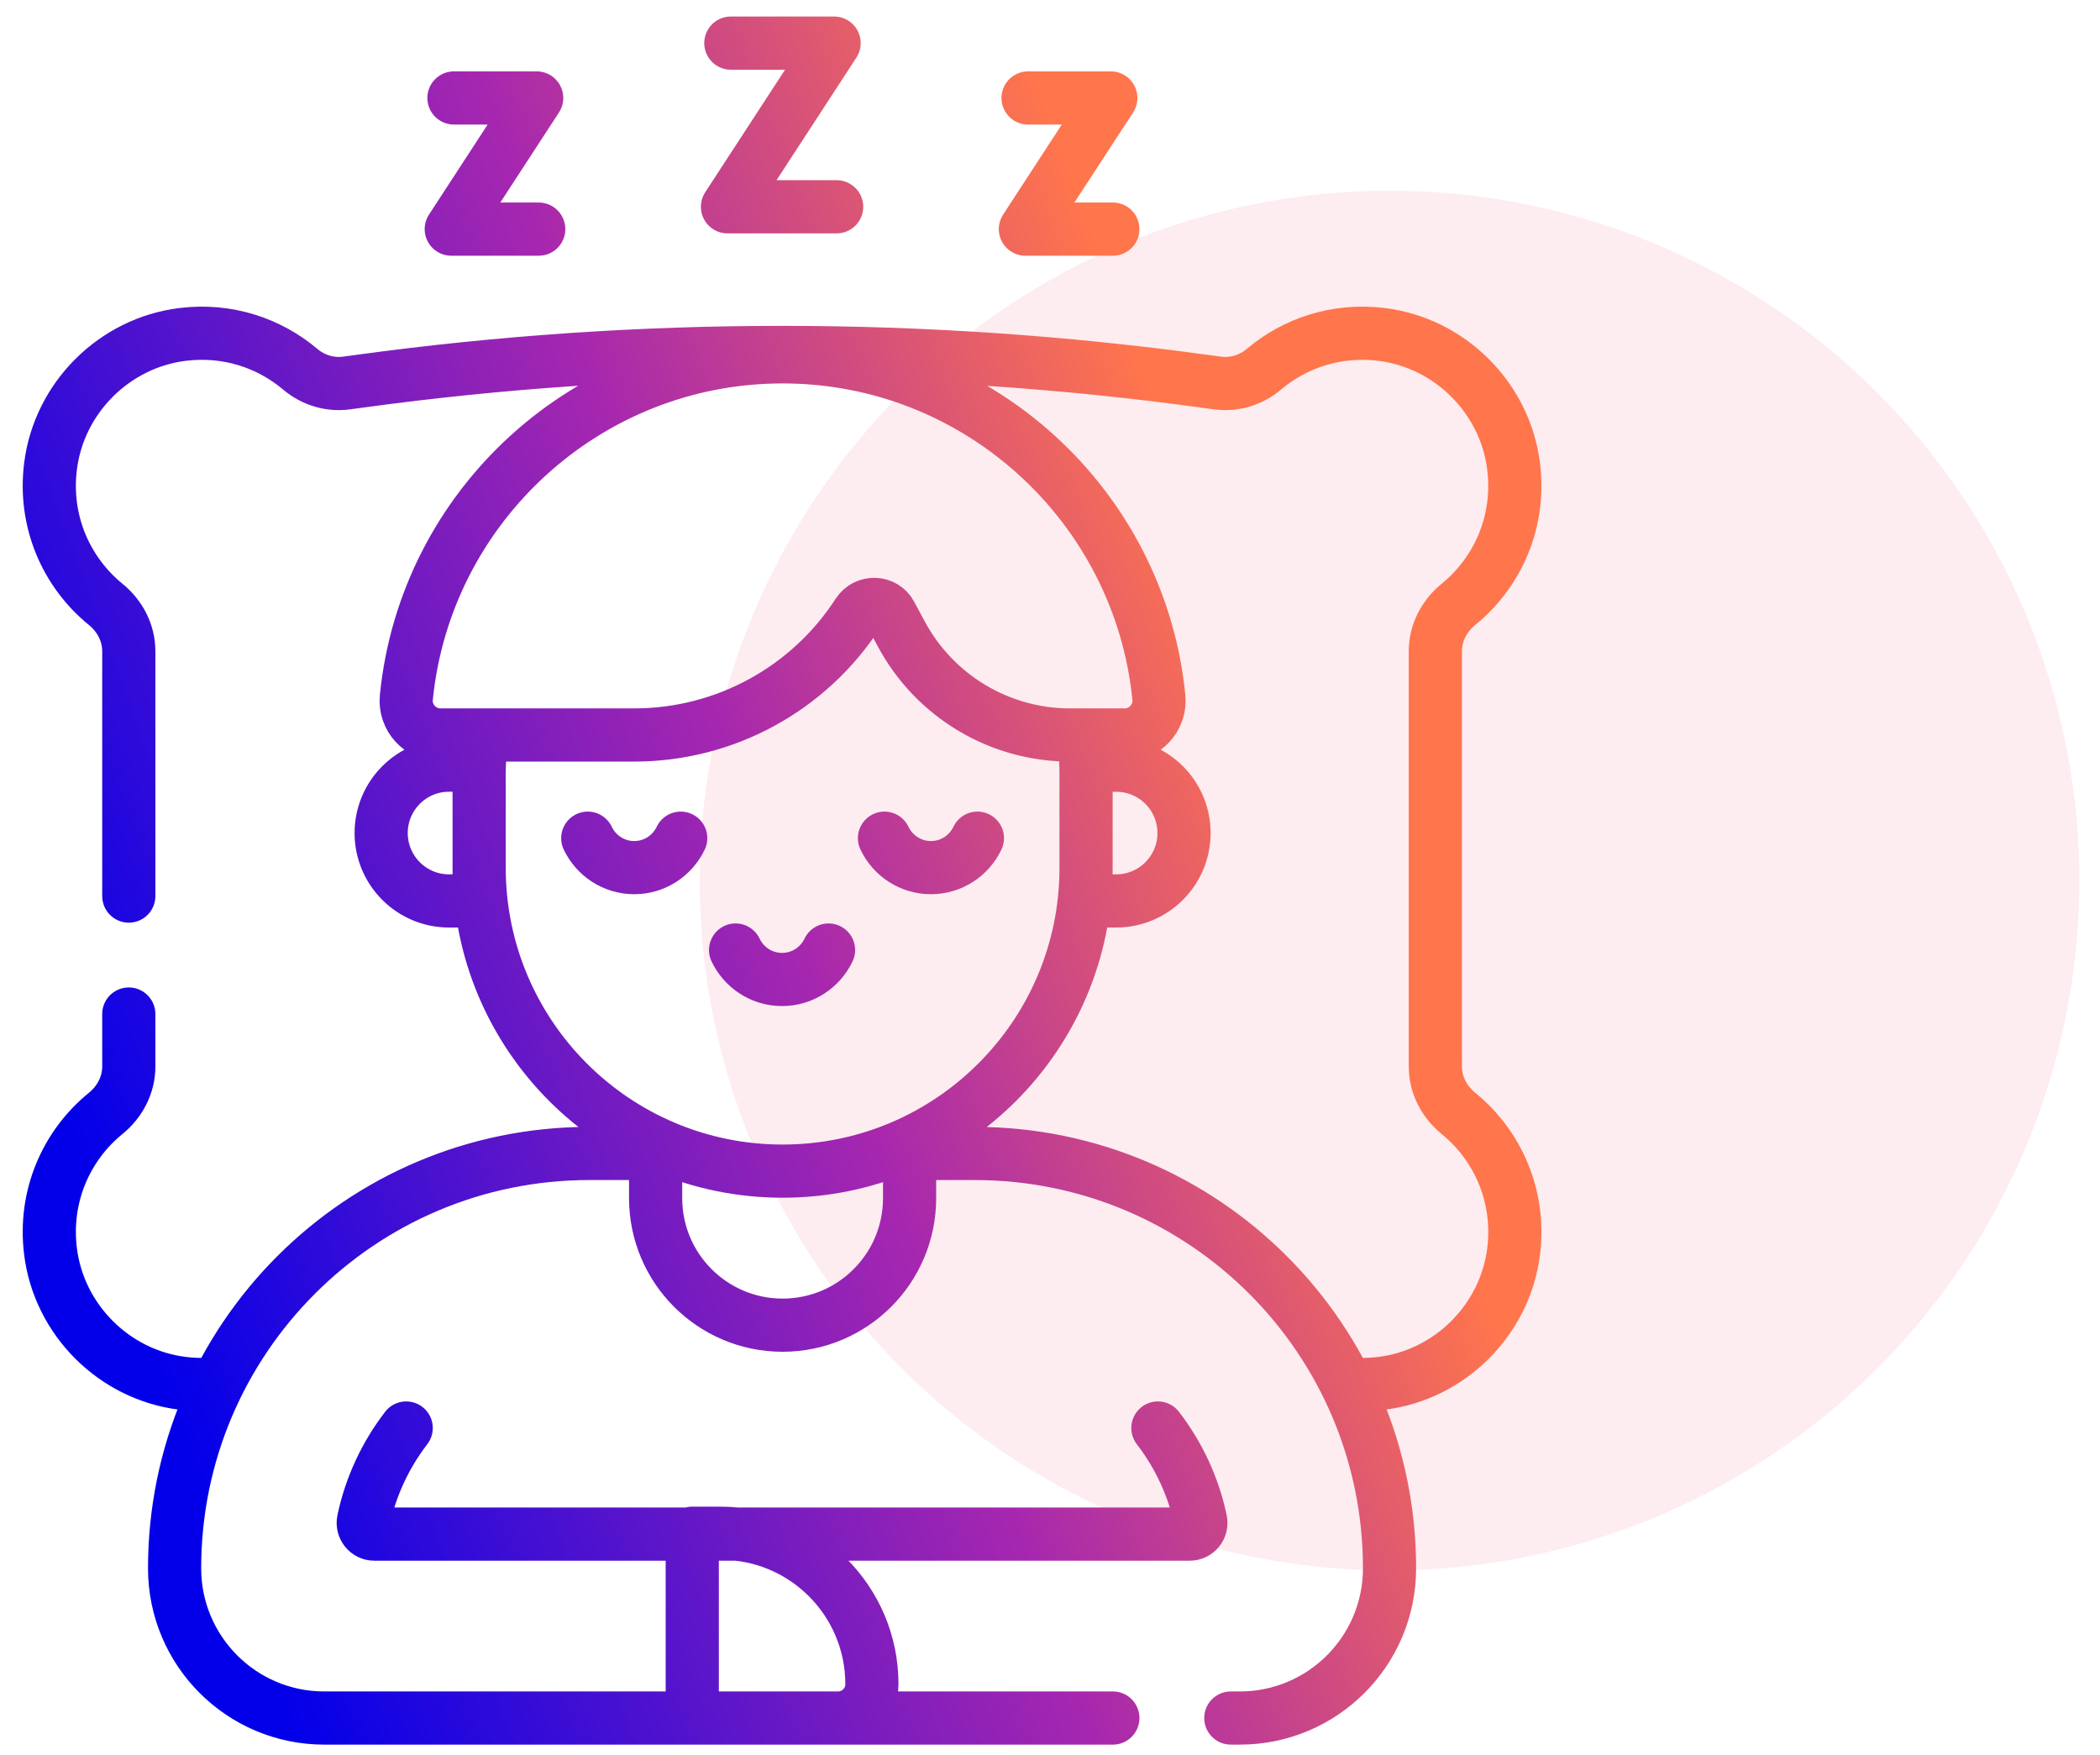 <?xml version="1.0" encoding="UTF-8"?>
<svg xmlns="http://www.w3.org/2000/svg" width="79" height="66" viewBox="0 0 79 66" fill="none">
  <circle cx="52.273" cy="33.122" r="25.948" fill="#EE3D65" fill-opacity="0.1"></circle>
  <path d="M7.831 52.072C7.516 52.085 7.194 52.072 6.868 52.032C4.297 51.715 2.223 49.647 1.901 47.077C1.639 44.983 2.505 43.077 3.973 41.881C4.51 41.445 4.845 40.809 4.845 40.118V38.142M4.845 33.705V24.494C4.845 23.802 4.51 23.166 3.973 22.73C2.505 21.534 1.639 19.628 1.901 17.535C2.223 14.964 4.297 12.897 6.868 12.579C8.56 12.371 10.126 12.901 11.294 13.888C11.78 14.298 12.411 14.492 13.04 14.406L13.58 14.333C24.092 12.898 34.75 12.898 45.261 14.333L45.801 14.406C46.431 14.492 47.062 14.298 47.547 13.888C48.715 12.901 50.282 12.371 51.974 12.579C54.544 12.896 56.618 14.964 56.94 17.535C57.202 19.628 56.336 21.534 54.868 22.73C54.332 23.166 53.996 23.802 53.996 24.494V40.118C53.996 40.809 54.332 41.445 54.868 41.882C56.336 43.077 57.202 44.983 56.94 47.077C56.618 49.647 54.544 51.715 51.974 52.032C51.641 52.073 51.313 52.085 50.992 52.072M46.302 64.622H46.642C49.752 64.622 52.273 62.101 52.273 58.991C52.273 50.373 45.287 43.386 36.668 43.386H34.442M24.395 43.386H22.173C13.555 43.386 6.568 50.373 6.568 58.991C6.568 62.101 9.089 64.622 12.199 64.622H41.865M27.493 1.622H31.378L27.367 7.778H31.474M15.281 53.713C14.506 54.722 13.946 55.904 13.674 57.192C13.618 57.455 13.814 57.704 14.083 57.704H44.757C45.026 57.704 45.223 57.455 45.167 57.192C44.895 55.904 44.334 54.722 43.559 53.713M24.664 43.386V45.068C24.664 47.706 26.803 49.845 29.441 49.845C32.079 49.845 34.218 47.706 34.218 45.068V43.386M18.094 27.896C18.048 28.313 18.025 28.732 18.025 29.151V32.635C18.025 38.94 23.136 44.051 29.441 44.051C35.746 44.051 40.857 38.94 40.857 32.635V29.151C40.857 28.727 40.833 28.308 40.788 27.896M22.111 31.527C22.422 32.181 23.087 32.635 23.859 32.635C24.632 32.635 25.297 32.181 25.608 31.527M36.77 31.527C36.458 32.181 35.794 32.635 35.021 32.635C34.248 32.635 33.584 32.181 33.273 31.527M31.169 35.734C30.857 36.388 30.193 36.842 29.42 36.842C28.648 36.842 27.983 36.388 27.672 35.734M38.675 3.685H41.788L38.574 8.618H41.865M17.077 3.685H20.19L16.976 8.618H20.267M32.8 63.348C32.8 64.051 32.229 64.622 31.525 64.622H26.042V57.672H27.123C30.258 57.672 32.8 60.213 32.8 63.348ZM29.441 13.422C22.073 13.422 15.996 19.053 15.286 26.237C15.211 26.993 15.815 27.646 16.575 27.646H23.858C27.285 27.646 30.442 25.899 32.272 23.07C32.571 22.607 33.252 22.625 33.512 23.111L33.906 23.845C34.522 24.994 35.438 25.954 36.556 26.623C37.674 27.293 38.953 27.646 40.257 27.646H42.306C43.066 27.646 43.67 26.993 43.596 26.237C42.886 19.053 36.809 13.422 29.441 13.422ZM16.892 33.888H18.025V28.78H16.892C15.482 28.78 14.339 29.924 14.339 31.334C14.339 32.744 15.482 33.888 16.892 33.888ZM41.989 33.888H40.856V28.781H41.989C43.399 28.781 44.542 29.924 44.542 31.334C44.542 32.744 43.399 33.888 41.989 33.888Z" stroke="url(#paint0_linear_1002_30)" stroke-width="2" stroke-miterlimit="10" stroke-linecap="round" stroke-linejoin="round"></path>
  <defs>
    <linearGradient id="paint0_linear_1002_30" x1="78.601" y1="33.122" x2="8.793" y2="58.897" gradientUnits="userSpaceOnUse">
      <stop offset="0.359" stop-color="#FF754C"></stop>
      <stop offset="0.623" stop-color="#A627AF"></stop>
      <stop offset="1" stop-color="#0300E9"></stop>
    </linearGradient>
  </defs>
</svg>
